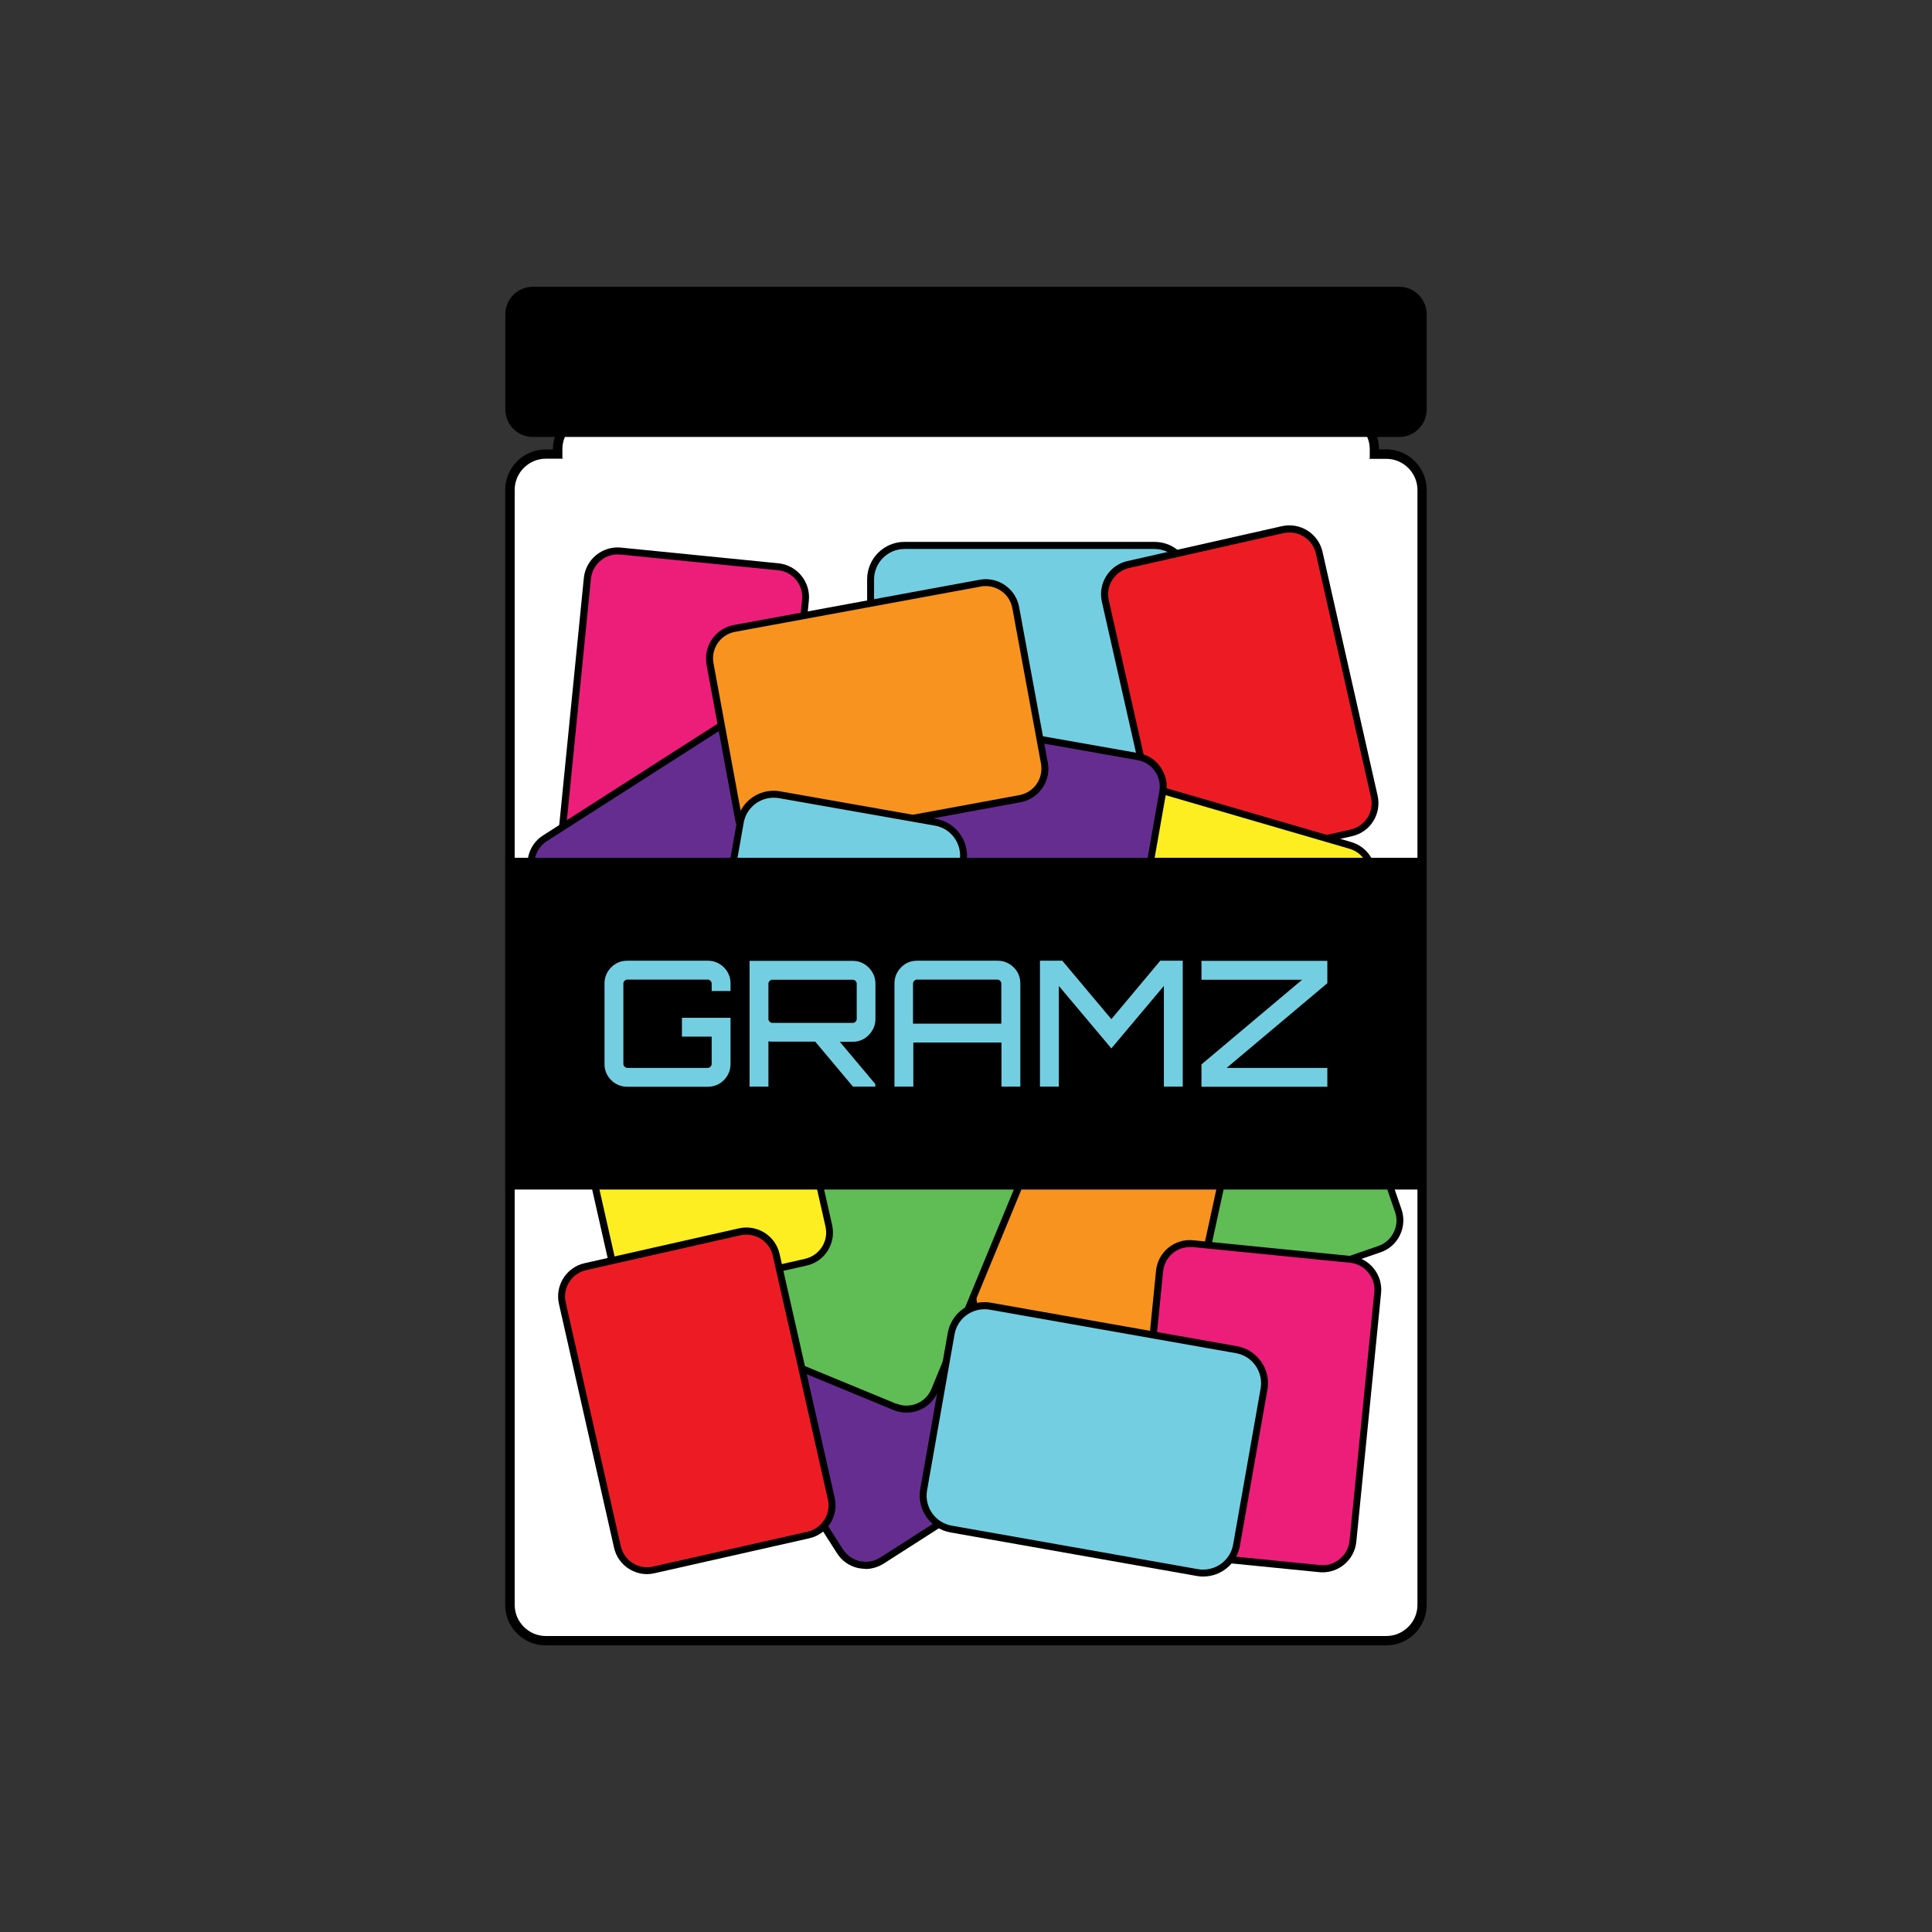 <?xml version="1.0" encoding="UTF-8"?><svg id="Layer_1" xmlns="http://www.w3.org/2000/svg" xmlns:xlink="http://www.w3.org/1999/xlink" viewBox="0 0 128 128"><rect x="0" y="0" width="128" height="128" fill="#333333" stroke="none"/><defs><style>.cls-1{fill:#60bc55;}.cls-2{fill:#fff;}.cls-3{fill:none;}.cls-4{fill:#662d91;}.cls-5{fill:#fcee21;}.cls-6{fill:#ed1e79;}.cls-7{fill:#74cee1;}.cls-8{fill:#f7931e;}.cls-9{fill:#ed1c24;}.cls-10{clip-path:url(#clippath);}</style><clipPath id="clippath"><rect class="cls-3" width="128" height="128"/></clipPath></defs><g class="cls-10"><path class="cls-2" d="M36.15,108.69c-1.31,0-2.37-1.06-2.37-2.37V32.45c0-1.31,1.06-2.37,2.37-2.37h.79v-.33c0-1.31,1.06-2.37,2.37-2.37h49.38c1.31,0,2.37,1.06,2.37,2.37v.33h.79c1.31,0,2.37,1.06,2.37,2.37v73.87c0,1.31-1.06,2.37-2.37,2.37h-55.69Z"/><path d="M88.69,27.7c1.13,0,2.06.93,2.06,2.06v.59s-.02.05-.05.05h1.15c1.13,0,2.06.93,2.06,2.06v73.87c0,1.13-.93,2.06-2.06,2.06h-55.69c-1.13,0-2.06-.93-2.06-2.06V32.45c0-1.13.93-2.06,2.06-2.06h1.15s-.05-.02-.05-.05v-.59c0-1.13.93-2.06,2.06-2.06h49.38M88.69,27.08h-49.38c-1.48,0-2.68,1.2-2.68,2.68v.02h-.48c-1.48,0-2.68,1.2-2.68,2.68v73.87c0,1.48,1.2,2.68,2.68,2.68h55.69c1.48,0,2.68-1.2,2.68-2.68V32.45c0-1.48-1.2-2.68-2.68-2.68h-.48v-.02c0-1.48-1.2-2.68-2.68-2.68h0Z"/><rect x="33.78" y="19.31" width="60.43" height="9.34" rx="1.51" ry="1.51"/><path d="M92.7,19.62c.66,0,1.2.54,1.2,1.2v6.31c0,.66-.54,1.2-1.2,1.2h-57.4c-.66,0-1.2-.54-1.2-1.2v-6.31c0-.66.54-1.2,1.2-1.2h57.4M92.7,19h-57.4c-1.01,0-1.82.82-1.82,1.82v6.31c0,1.01.82,1.82,1.82,1.82h57.4c1.01,0,1.82-.82,1.82-1.82v-6.31c0-1.01-.82-1.82-1.82-1.82h0Z"/><rect class="cls-1" x="75.82" y="64.44" width="14.52" height="20.59" rx="2.26" ry="2.26" transform="translate(-19.82 31.14) rotate(-19.01)"/><path d="M80.82,86.52c-.93,0-1.81-.59-2.13-1.52l-5.39-15.65c-.2-.57-.16-1.18.1-1.72.26-.54.72-.95,1.29-1.14l9.91-3.42c1.17-.41,2.46.22,2.86,1.39l5.39,15.65c.2.57.16,1.18-.1,1.72-.26.54-.72.95-1.29,1.14l-9.91,3.42c-.24.08-.49.12-.73.12ZM85.34,63.42c-.19,0-.39.03-.58.1l-9.91,3.42c-.45.16-.81.48-1.02.91-.21.43-.24.91-.08,1.36l5.39,15.65c.32.93,1.34,1.43,2.27,1.11l9.91-3.42c.45-.16.81-.48,1.02-.91.21-.43.24-.91.08-1.36l-5.39-15.65c-.25-.74-.95-1.2-1.69-1.2Z"/><rect class="cls-7" x="57.68" y="36.13" width="21.05" height="14.99" rx="2.25" ry="2.25"/><path d="M76.48,36.37c1.11,0,2.02.9,2.02,2.02v10.49c0,1.11-.9,2.02-2.02,2.02h-16.55c-1.11,0-2.02-.9-2.02-2.02v-10.49c0-1.11.9-2.02,2.02-2.02h16.55M76.48,35.9h-16.55c-1.37,0-2.48,1.11-2.48,2.48v10.49c0,1.37,1.11,2.48,2.48,2.48h16.55c1.37,0,2.48-1.11,2.48-2.48v-10.49c0-1.37-1.11-2.48-2.48-2.48h0Z"/><rect class="cls-9" x="74.88" y="36" width="14.52" height="20.59" rx="2.26" ry="2.26" transform="translate(-8.19 19.25) rotate(-12.74)"/><path d="M78.84,57.77c-.42,0-.83-.12-1.2-.35-.51-.32-.86-.82-.99-1.41l-3.65-16.15c-.27-1.21.49-2.42,1.7-2.69l10.23-2.31c1.21-.27,2.42.49,2.69,1.7l3.65,16.15c.13.59.03,1.19-.29,1.7-.32.51-.82.86-1.41.99l-10.23,2.31c-.17.04-.33.06-.5.06ZM85.43,35.28c-.13,0-.26.01-.39.04l-10.23,2.31c-.96.22-1.57,1.18-1.35,2.14l3.65,16.15c.11.47.39.86.79,1.12.4.25.88.34,1.35.23l10.23-2.31c.47-.11.86-.39,1.12-.79.25-.4.34-.88.23-1.35l-3.65-16.15c-.19-.83-.93-1.39-1.74-1.39Z"/><rect class="cls-5" x="72.22" y="50.37" width="14.52" height="20.59" rx="2.26" ry="2.26" transform="translate(159.95 1.31) rotate(106.23)"/><path d="M85.97,70.27c-.21,0-.42-.03-.63-.09l-15.89-4.63c-1.19-.35-1.88-1.6-1.53-2.79l2.93-10.07c.35-1.19,1.6-1.88,2.79-1.53l15.89,4.63c1.19.35,1.88,1.6,1.53,2.79l-2.93,10.07c-.17.58-.55,1.05-1.08,1.34-.34.18-.71.28-1.08.28ZM68.36,62.89c-.28.95.27,1.94,1.22,2.21l15.89,4.63c.46.13.94.08,1.36-.15.42-.23.72-.61.86-1.07l2.93-10.07c.28-.95-.27-1.94-1.22-2.21l-15.89-4.63c-.95-.27-1.94.27-2.21,1.22l-2.93,10.07Z"/><rect class="cls-6" x="38.06" y="36.98" width="14.52" height="20.59" rx="2.26" ry="2.26" transform="translate(4.91 -4.26) rotate(5.69)"/><path d="M49.72,58.28c-.08,0-.15,0-.23-.01l-10.43-1.04c-1.23-.12-2.14-1.23-2.02-2.46l1.64-16.47c.06-.6.35-1.14.81-1.52.47-.38,1.05-.56,1.65-.5l10.43,1.04c1.23.12,2.14,1.23,2.02,2.46l-1.64,16.47c-.06.6-.35,1.14-.81,1.52-.41.33-.9.51-1.42.51ZM40.93,36.73c-.91,0-1.68.69-1.78,1.61l-1.64,16.47c-.1.98.62,1.86,1.6,1.95l10.43,1.04c.47.05.94-.09,1.31-.4.37-.3.6-.73.65-1.2l1.64-16.47c.1-.98-.62-1.86-1.6-1.95l-10.43-1.04c-.06,0-.12,0-.18,0Z"/><rect class="cls-4" x="54.23" y="82.52" width="14.52" height="20.59" rx="2.26" ry="2.26" transform="translate(106.54 -9) rotate(57.4)"/><path d="M57.35,103.94c-.16,0-.33-.02-.49-.05-.59-.13-1.09-.48-1.41-.99l-5.65-8.83c-.67-1.05-.36-2.44.68-3.11l13.94-8.92c.51-.32,1.11-.43,1.7-.3.59.13,1.09.48,1.41.99l5.65,8.83c.32.51.43,1.11.3,1.7-.13.59-.48,1.09-.99,1.41l-13.94,8.92c-.37.23-.78.36-1.21.36ZM65.64,82.15c-.34,0-.67.1-.96.28l-13.94,8.92c-.83.53-1.07,1.64-.54,2.47l5.65,8.83c.26.4.66.68,1.12.78.47.1.94.02,1.35-.24l13.94-8.92c.4-.26.68-.66.78-1.12.1-.47.02-.94-.24-1.35l-5.65-8.83c-.26-.4-.66-.68-1.12-.78-.13-.03-.26-.04-.39-.04Z"/><rect class="cls-4" x="58.72" y="45.54" width="14.52" height="20.59" rx="2.26" ry="2.26" transform="translate(132.44 .57) rotate(100.01)"/><path d="M73.22,64.69c-.13,0-.26-.01-.39-.03l-16.3-2.88c-.59-.1-1.11-.43-1.45-.93s-.48-1.09-.37-1.68l1.82-10.33c.1-.59.43-1.11.93-1.45s1.09-.48,1.68-.37l16.3,2.88c.59.1,1.11.43,1.45.93s.48,1.09.37,1.68l-1.82,10.33c-.19,1.09-1.14,1.86-2.22,1.86ZM58.74,47.45c-.36,0-.72.11-1.02.32-.39.27-.65.68-.73,1.15l-1.82,10.33c-.17.97.48,1.9,1.45,2.07l16.3,2.88c.97.17,1.9-.48,2.07-1.45l1.82-10.33c.08-.47-.02-.94-.3-1.33-.27-.39-.68-.65-1.15-.73l-16.3-2.88c-.1-.02-.21-.03-.31-.03Z"/><rect class="cls-4" x="39.73" y="46.9" width="14.52" height="20.59" rx="2.26" ry="2.26" transform="translate(69.86 -13.21) rotate(57.4)"/><path d="M42.85,68.32c-.16,0-.33-.02-.49-.05-.59-.13-1.09-.48-1.41-.99l-5.65-8.83c-.32-.51-.43-1.11-.3-1.7.13-.59.48-1.09.99-1.41l13.94-8.92c.51-.32,1.11-.43,1.7-.3.59.13,1.09.48,1.41.99l5.65,8.83c.67,1.05.36,2.44-.68,3.11l-13.94,8.92c-.37.23-.78.36-1.21.36ZM41.34,67.03c.26.4.66.68,1.12.78.47.1.94.02,1.35-.24l13.94-8.92c.83-.53,1.07-1.64.54-2.47l-5.65-8.83c-.26-.4-.66-.68-1.12-.78-.47-.1-.94-.02-1.35.24l-13.94,8.92c-.4.26-.68.66-.78,1.12-.1.47-.02.94.24,1.35l5.65,8.83Z"/><rect class="cls-9" x="59.68" y="59.92" width="14.52" height="20.59" rx="2.26" ry="2.26" transform="translate(-21.62 109.82) rotate(-70.47)"/><path d="M72.98,80.18c-.25,0-.5-.04-.75-.13l-15.6-5.53c-1.17-.42-1.78-1.7-1.37-2.87l3.51-9.88c.2-.57.61-1.02,1.15-1.28.54-.26,1.15-.29,1.72-.09l15.6,5.53c1.17.42,1.78,1.7,1.37,2.87l-3.51,9.88c-.33.92-1.2,1.5-2.12,1.5ZM60.89,60.72c-.26,0-.52.06-.77.17-.43.21-.76.57-.92,1.02l-3.51,9.88c-.33.93.16,1.95,1.09,2.28l15.6,5.53c.93.33,1.95-.16,2.28-1.09l3.51-9.88c.33-.93-.16-1.95-1.09-2.28l-15.6-5.53c-.2-.07-.4-.1-.6-.1Z"/><rect class="cls-8" x="66.1" y="68.65" width="14.52" height="20.59" rx="2.26" ry="2.26" transform="translate(18.45 -13.79) rotate(12.27)"/><path d="M76.73,90.39c-.16,0-.32-.02-.48-.05l-10.25-2.23c-1.21-.26-1.98-1.46-1.72-2.68l3.52-16.17c.26-1.21,1.46-1.99,2.68-1.72l10.25,2.23c1.21.26,1.98,1.46,1.72,2.68l-3.52,16.17c-.13.59-.48,1.09-.98,1.41-.37.24-.79.36-1.21.36ZM70,67.95c-.82,0-1.56.57-1.75,1.41l-3.52,16.17c-.21.96.4,1.92,1.37,2.12l10.25,2.23c.47.1.94.02,1.34-.24.4-.26.68-.66.78-1.12l3.52-16.17c.21-.96-.4-1.92-1.37-2.12l-10.25-2.23c-.13-.03-.25-.04-.38-.04Z"/><rect class="cls-8" x="50.85" y="36.98" width="14.52" height="20.59" rx="2.26" ry="2.26" transform="translate(22.13 112.97) rotate(-100.43)"/><path d="M50.92,56.18c-1.06,0-2.01-.76-2.21-1.84l-1.9-10.31c-.22-1.22.59-2.4,1.81-2.62l16.28-3c1.22-.23,2.4.59,2.62,1.81l1.9,10.31c.11.59-.02,1.19-.36,1.68-.34.49-.85.83-1.45.94l-16.28,3c-.14.03-.27.04-.41.04ZM65.3,38.83c-.11,0-.22,0-.32.03l-16.28,3c-.97.18-1.61,1.11-1.43,2.08l1.9,10.31c.18.97,1.11,1.61,2.08,1.43l16.28-3c.47-.09.88-.35,1.15-.74.27-.39.37-.87.29-1.34l-1.9-10.31c-.16-.86-.91-1.46-1.76-1.46Z"/><rect class="cls-1" x="51.12" y="71.39" width="14.52" height="20.59" rx="2.26" ry="2.26" transform="translate(35.62 -16.1) rotate(22.45)"/><path d="M60.06,93.59c-.29,0-.58-.05-.86-.17h0l-9.69-4c-.56-.23-.99-.66-1.22-1.22-.23-.56-.23-1.17,0-1.72l6.32-15.3c.23-.56.66-.99,1.22-1.22.56-.23,1.17-.23,1.72,0l9.69,4c.56.23.99.66,1.22,1.22s.23,1.17,0,1.72l-6.32,15.3c-.36.87-1.2,1.39-2.08,1.39ZM59.38,92.99c.91.38,1.96-.06,2.33-.97l6.32-15.3c.38-.91-.06-1.96-.97-2.33l-9.69-4c-.44-.18-.93-.18-1.37,0-.44.18-.78.53-.97.97l-6.32,15.3c-.18.44-.18.93,0,1.37.18.44.53.78.97.97l9.69,4h0Z"/><path class="cls-7" d="M58.72,75.25c-.13,0-.26-.01-.39-.03l-10.33-1.82c-1.22-.22-2.04-1.39-1.82-2.61l2.88-16.3c.19-1.08,1.12-1.86,2.21-1.86.13,0,.26.01.39.03l10.33,1.82c1.22.22,2.04,1.39,1.82,2.61l-2.88,16.3c-.19,1.08-1.12,1.86-2.21,1.86Z"/><path d="M51.26,52.85c.12,0,.23.01.35.03l10.33,1.82c1.1.19,1.83,1.24,1.64,2.34l-2.88,16.3c-.17.98-1.02,1.67-1.99,1.67-.12,0-.23-.01-.35-.03l-10.33-1.82c-1.1-.19-1.83-1.24-1.64-2.34l2.88-16.3c.17-.98,1.02-1.67,1.99-1.67M51.26,52.39h0c-1.21,0-2.23.86-2.44,2.05l-2.88,16.3c-.24,1.35.67,2.64,2.01,2.88l10.33,1.82c.14.03.29.04.43.04,1.21,0,2.23-.86,2.44-2.05l2.88-16.3c.24-1.35-.67-2.64-2.01-2.88l-10.33-1.82c-.14-.03-.29-.04-.43-.04h0Z"/><rect class="cls-6" x="75.97" y="82.87" width="14.52" height="20.59" rx="2.26" ry="2.26" transform="translate(9.65 -7.8) rotate(5.69)"/><path d="M87.63,104.17c-.08,0-.15,0-.23-.01l-10.43-1.04c-.6-.06-1.14-.35-1.52-.81-.38-.47-.56-1.05-.5-1.65l1.64-16.47c.06-.6.35-1.14.81-1.52.47-.38,1.05-.56,1.65-.5l10.43,1.04c.6.06,1.14.35,1.52.81.38.47.56,1.05.5,1.65l-1.64,16.47c-.06.6-.35,1.14-.81,1.52-.41.33-.9.51-1.42.51ZM78.84,82.62c-.41,0-.81.14-1.13.4-.37.3-.6.73-.65,1.2l-1.64,16.47c-.05.47.09.94.4,1.31.3.37.73.6,1.2.65l10.43,1.04c.48.05.94-.09,1.31-.4.37-.3.6-.73.65-1.2l1.64-16.47c.05-.47-.09-.94-.4-1.31-.3-.37-.73-.6-1.2-.65l-10.43-1.04c-.06,0-.12,0-.18,0Z"/><path class="cls-7" d="M79.71,104.21c-.13,0-.26-.01-.39-.03l-16.3-2.88c-.59-.1-1.11-.43-1.45-.93s-.48-1.09-.37-1.68l1.82-10.33c.19-1.08,1.12-1.86,2.21-1.86.13,0,.26.01.39.03l16.3,2.88c1.22.22,2.04,1.39,1.82,2.61l-1.82,10.33c-.19,1.08-1.12,1.86-2.21,1.86Z"/><path d="M65.23,86.74c.12,0,.23.01.35.03l16.3,2.88c1.1.19,1.83,1.24,1.64,2.34l-1.82,10.33c-.17.98-1.02,1.67-1.99,1.67-.12,0-.23-.01-.35-.03l-16.3-2.88c-1.1-.19-1.83-1.24-1.64-2.34l1.82-10.33c.17-.98,1.02-1.67,1.99-1.67M65.23,86.27h0c-1.21,0-2.23.86-2.44,2.05l-1.82,10.33c-.12.65.03,1.31.41,1.86.38.54.95.91,1.6,1.02l16.3,2.88c.14.03.29.04.43.04,1.21,0,2.23-.86,2.44-2.05l1.82-10.33c.24-1.35-.67-2.64-2.01-2.88l-16.3-2.88c-.14-.03-.29-.04-.43-.04h0Z"/><rect class="cls-5" x="38.74" y="64.44" width="14.52" height="20.59" rx="2.26" ry="2.26" transform="translate(-15.35 11.98) rotate(-12.74)"/><path d="M42.7,86.22c-.42,0-.83-.12-1.2-.35-.51-.32-.86-.82-.99-1.41l-3.65-16.15c-.27-1.21.49-2.42,1.7-2.69l10.23-2.31c1.21-.27,2.42.49,2.69,1.7l3.65,16.15c.13.59.03,1.19-.29,1.7-.32.51-.82.86-1.41.99l-10.23,2.31c-.17.04-.33.06-.5.06ZM49.29,63.72c-.13,0-.26.01-.39.04l-10.23,2.31c-.96.22-1.57,1.18-1.35,2.14l3.65,16.15c.11.47.39.86.79,1.12.4.26.88.34,1.35.23l10.23-2.31c.47-.11.86-.39,1.12-.79.25-.4.34-.88.23-1.35l-3.65-16.15c-.19-.83-.93-1.39-1.74-1.39Z"/><rect class="cls-9" x="38.9" y="82.52" width="14.52" height="20.59" rx="2.26" ry="2.26" transform="translate(-19.33 12.46) rotate(-12.74)"/><path d="M42.87,104.29c-.42,0-.83-.12-1.2-.35-.51-.32-.86-.82-.99-1.41l-3.65-16.15c-.27-1.21.49-2.42,1.7-2.69l10.23-2.31c1.21-.27,2.42.49,2.69,1.7l3.65,16.15c.13.59.03,1.19-.29,1.7-.32.51-.82.86-1.41.99l-10.23,2.31c-.17.04-.33.06-.5.06ZM49.45,81.8c-.13,0-.26.01-.39.04l-10.23,2.31c-.96.22-1.57,1.18-1.35,2.14l3.65,16.15c.11.47.39.86.79,1.12.4.25.88.34,1.35.23l10.23-2.31c.96-.22,1.57-1.18,1.35-2.14l-3.65-16.15c-.19-.83-.93-1.39-1.74-1.39Z"/><rect x="33.8" y="57.14" width="60.41" height="21.36"/><path d="M93.89,57.45v20.75h-59.79v-20.75h59.79M94.51,56.83h-61.03v21.98h61.03v-21.98h0Z"/><path d="M48.4,65.16v.5s-1.25,0-1.25,0v-.5c0-.07-.03-.13-.08-.18-.05-.05-.11-.08-.18-.08h-5.33c-.07,0-.13.03-.18.08-.05.05-.08.11-.08.18v5.33c0,.07.03.13.08.18.05.05.11.08.18.08h5.33c.07,0,.13-.03.18-.08.05-.05.08-.11.08-.18v-1.81h-1.97s0-1.25,0-1.25h3.22s0,3.06,0,3.06c0,.42-.15.77-.44,1.07-.29.29-.65.44-1.07.44h-5.33c-.42,0-.77-.15-1.07-.44-.29-.29-.44-.65-.44-1.07v-5.33c0-.42.15-.77.44-1.07.29-.29.65-.44,1.07-.44h5.33c.42,0,.77.15,1.07.44.29.29.44.65.44,1.07Z"/><path d="M58,65.17v2.34c0,.41-.15.76-.44,1.06-.29.3-.65.45-1.07.45h-.85s2.35,2.8,2.35,2.8v.17s-1.48,0-1.48,0l-2.5-2.98h-2.85c-.06,0-.15,0-.25-.02v3s-1.25,0-1.25,0v-8.33s6.83,0,6.83,0c.42,0,.77.15,1.07.45.29.3.44.65.44,1.06ZM51.17,67.77h5.33c.07,0,.13-.02.18-.08.05-.05.08-.11.08-.18v-2.34c0-.07-.03-.13-.08-.18-.05-.05-.11-.08-.18-.08h-5.33c-.07,0-.13.03-.18.08-.05.05-.08.11-.08.18v2.34c0,.07.03.13.08.18.05.05.11.08.18.08Z"/><path d="M60.76,63.65h5.33c.42,0,.77.15,1.07.44.29.29.44.65.44,1.07v6.83s-1.25,0-1.25,0v-2.92h-5.84v2.92s-1.25,0-1.25,0v-6.83c0-.42.15-.77.44-1.07s.65-.44,1.07-.44ZM60.5,67.82h5.84v-2.66c0-.07-.03-.13-.08-.18-.05-.05-.11-.08-.18-.08h-5.33c-.07,0-.13.03-.18.08-.05.05-.08.11-.08.18v2.66Z"/><path d="M73.64,67.51l3.23-3.86h1.49s0,8.34,0,8.34h-1.25s0-6.67,0-6.67l-3.48,4.14-3.48-4.14v6.67s-1.25,0-1.25,0v-8.34s1.48,0,1.48,0l3.24,3.86Z"/><path d="M79.6,64.91v-1.25s8.34,0,8.34,0v1.48s-6.67,5.61-6.67,5.61h6.67s0,1.25,0,1.25h-8.34s0-1.48,0-1.48l6.67-5.61h-6.67Z"/><path class="cls-7" d="M48.4,65.16v.5s-1.25,0-1.25,0v-.5c0-.07-.03-.13-.08-.18-.05-.05-.11-.08-.18-.08h-5.33c-.07,0-.13.03-.18.08-.05.05-.08.11-.08.18v5.33c0,.07.03.13.08.18.05.05.11.08.18.08h5.33c.07,0,.13-.03.18-.08.05-.05.08-.11.08-.18v-1.81h-1.97s0-1.25,0-1.25h3.22s0,3.06,0,3.06c0,.42-.15.77-.44,1.07-.29.29-.65.44-1.07.44h-5.33c-.42,0-.77-.15-1.07-.44-.29-.29-.44-.65-.44-1.07v-5.33c0-.42.15-.77.44-1.07.29-.29.65-.44,1.07-.44h5.33c.42,0,.77.15,1.07.44.29.29.44.65.44,1.07Z"/><path class="cls-7" d="M58,65.17v2.34c0,.41-.15.76-.44,1.06-.29.3-.65.45-1.07.45h-.85s2.35,2.8,2.35,2.8v.17s-1.48,0-1.48,0l-2.5-2.98h-2.85c-.06,0-.15,0-.25-.02v3s-1.25,0-1.25,0v-8.33s6.83,0,6.83,0c.42,0,.77.15,1.07.45.29.3.44.65.44,1.06ZM51.17,67.77h5.33c.07,0,.13-.02.18-.08.05-.05.08-.11.08-.18v-2.34c0-.07-.03-.13-.08-.18-.05-.05-.11-.08-.18-.08h-5.33c-.07,0-.13.03-.18.08-.05.05-.08.11-.08.18v2.34c0,.07.03.13.08.18.05.05.11.08.18.08Z"/><path class="cls-7" d="M60.76,63.65h5.33c.42,0,.77.15,1.07.44.29.29.44.65.44,1.07v6.83s-1.25,0-1.25,0v-2.92h-5.84v2.92s-1.25,0-1.25,0v-6.83c0-.42.15-.77.44-1.07s.65-.44,1.07-.44ZM60.5,67.82h5.84v-2.66c0-.07-.03-.13-.08-.18-.05-.05-.11-.08-.18-.08h-5.33c-.07,0-.13.03-.18.08-.05.05-.08.11-.08.18v2.66Z"/><path class="cls-7" d="M73.64,67.51l3.23-3.86h1.49s0,8.34,0,8.34h-1.25s0-6.67,0-6.67l-3.48,4.14-3.48-4.14v6.67s-1.25,0-1.25,0v-8.34s1.48,0,1.48,0l3.24,3.86Z"/><path class="cls-7" d="M79.6,64.91v-1.25s8.34,0,8.34,0v1.48s-6.67,5.61-6.67,5.61h6.67s0,1.25,0,1.25h-8.34s0-1.48,0-1.48l6.67-5.61h-6.67Z"/></g></svg>